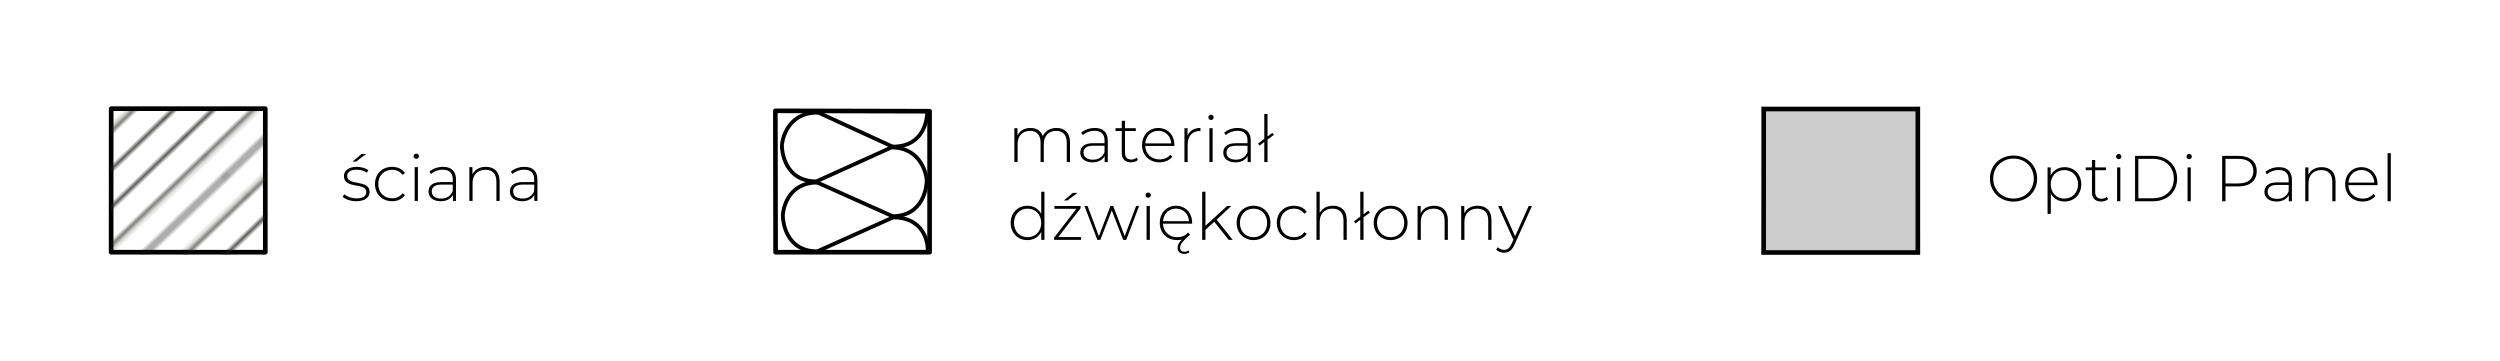 <?xml version="1.0" encoding="utf-8"?>
<!-- Generator: Adobe Illustrator 16.0.0, SVG Export Plug-In . SVG Version: 6.00 Build 0)  -->
<!DOCTYPE svg PUBLIC "-//W3C//DTD SVG 1.1//EN" "http://www.w3.org/Graphics/SVG/1.1/DTD/svg11.dtd">
<svg version="1.1" id="Warstwa_1" xmlns="http://www.w3.org/2000/svg" xmlns:xlink="http://www.w3.org/1999/xlink" x="0px" y="0px"
	 width="540px" height="78px" viewBox="0 0 540 78" enable-background="new 0 0 540 78" xml:space="preserve">
<pattern  y="-0.026" width="72" height="72" patternUnits="userSpaceOnUse" id="Unnamed_Pattern_2" viewBox="72.25 -72 72 72" overflow="visible">
	<g>
		<polygon fill="none" points="72.25,-72 144.25,-72 144.25,0 72.25,0 		"/>
		<g>
			<defs>
				<rect id="SVGID_1_" x="72.25" y="-72" width="72" height="72"/>
			</defs>
			<clipPath id="SVGID_2_">
				<use xlink:href="#SVGID_1_"  overflow="visible"/>
			</clipPath>
			
				<line clip-path="url(#SVGID_2_)" fill="none" stroke="#1D1D1B" stroke-width="0.72" x1="144" y1="-3.601" x2="216.5" y2="-3.601"/>
			<line clip-path="url(#SVGID_2_)" fill="none" stroke="#1D1D1B" stroke-width="0.72" x1="144" y1="-18" x2="216.5" y2="-18"/>
			
				<line clip-path="url(#SVGID_2_)" fill="none" stroke="#1D1D1B" stroke-width="0.72" x1="144" y1="-32.399" x2="216.5" y2="-32.399"/>
			<line clip-path="url(#SVGID_2_)" fill="none" stroke="#1D1D1B" stroke-width="0.72" x1="144" y1="-46.8" x2="216.5" y2="-46.8"/>
			<line clip-path="url(#SVGID_2_)" fill="none" stroke="#1D1D1B" stroke-width="0.72" x1="144" y1="-61.2" x2="216.5" y2="-61.2"/>
			<line clip-path="url(#SVGID_2_)" fill="none" stroke="#1D1D1B" stroke-width="0.72" x1="144" y1="-10.8" x2="216.5" y2="-10.8"/>
			<line clip-path="url(#SVGID_2_)" fill="none" stroke="#1D1D1B" stroke-width="0.72" x1="144" y1="-25.2" x2="216.5" y2="-25.2"/>
			<line clip-path="url(#SVGID_2_)" fill="none" stroke="#1D1D1B" stroke-width="0.72" x1="144" y1="-39.6" x2="216.5" y2="-39.6"/>
			<line clip-path="url(#SVGID_2_)" fill="none" stroke="#1D1D1B" stroke-width="0.72" x1="144" y1="-54" x2="216.5" y2="-54"/>
			
				<line clip-path="url(#SVGID_2_)" fill="none" stroke="#1D1D1B" stroke-width="0.72" x1="144" y1="-68.399" x2="216.5" y2="-68.399"/>
			
				<line clip-path="url(#SVGID_2_)" fill="none" stroke="#1D1D1B" stroke-width="0.72" x1="72" y1="-3.601" x2="144.5" y2="-3.601"/>
			<line clip-path="url(#SVGID_2_)" fill="none" stroke="#1D1D1B" stroke-width="0.72" x1="72" y1="-18" x2="144.5" y2="-18"/>
			
				<line clip-path="url(#SVGID_2_)" fill="none" stroke="#1D1D1B" stroke-width="0.72" x1="72" y1="-32.399" x2="144.5" y2="-32.399"/>
			<line clip-path="url(#SVGID_2_)" fill="none" stroke="#1D1D1B" stroke-width="0.72" x1="72" y1="-46.8" x2="144.5" y2="-46.8"/>
			<line clip-path="url(#SVGID_2_)" fill="none" stroke="#1D1D1B" stroke-width="0.72" x1="72" y1="-61.2" x2="144.5" y2="-61.2"/>
			<line clip-path="url(#SVGID_2_)" fill="none" stroke="#1D1D1B" stroke-width="0.72" x1="72" y1="-10.8" x2="144.5" y2="-10.8"/>
			<line clip-path="url(#SVGID_2_)" fill="none" stroke="#1D1D1B" stroke-width="0.72" x1="72" y1="-25.2" x2="144.5" y2="-25.2"/>
			<line clip-path="url(#SVGID_2_)" fill="none" stroke="#1D1D1B" stroke-width="0.72" x1="72" y1="-39.6" x2="144.5" y2="-39.6"/>
			<line clip-path="url(#SVGID_2_)" fill="none" stroke="#1D1D1B" stroke-width="0.72" x1="72" y1="-54" x2="144.5" y2="-54"/>
			
				<line clip-path="url(#SVGID_2_)" fill="none" stroke="#1D1D1B" stroke-width="0.72" x1="72" y1="-68.399" x2="144.5" y2="-68.399"/>
			<line clip-path="url(#SVGID_2_)" fill="none" stroke="#1D1D1B" stroke-width="0.72" x1="0" y1="-3.601" x2="72.5" y2="-3.601"/>
			<line clip-path="url(#SVGID_2_)" fill="none" stroke="#1D1D1B" stroke-width="0.72" x1="0" y1="-18" x2="72.5" y2="-18"/>
			
				<line clip-path="url(#SVGID_2_)" fill="none" stroke="#1D1D1B" stroke-width="0.72" x1="0" y1="-32.399" x2="72.5" y2="-32.399"/>
			<line clip-path="url(#SVGID_2_)" fill="none" stroke="#1D1D1B" stroke-width="0.72" x1="0" y1="-46.8" x2="72.5" y2="-46.8"/>
			<line clip-path="url(#SVGID_2_)" fill="none" stroke="#1D1D1B" stroke-width="0.72" x1="0" y1="-61.2" x2="72.5" y2="-61.2"/>
			<line clip-path="url(#SVGID_2_)" fill="none" stroke="#1D1D1B" stroke-width="0.72" x1="0" y1="-10.8" x2="72.5" y2="-10.8"/>
			<line clip-path="url(#SVGID_2_)" fill="none" stroke="#1D1D1B" stroke-width="0.72" x1="0" y1="-25.2" x2="72.5" y2="-25.2"/>
			<line clip-path="url(#SVGID_2_)" fill="none" stroke="#1D1D1B" stroke-width="0.72" x1="0" y1="-39.6" x2="72.5" y2="-39.6"/>
			<line clip-path="url(#SVGID_2_)" fill="none" stroke="#1D1D1B" stroke-width="0.72" x1="0" y1="-54" x2="72.5" y2="-54"/>
			
				<line clip-path="url(#SVGID_2_)" fill="none" stroke="#1D1D1B" stroke-width="0.72" x1="0" y1="-68.399" x2="72.5" y2="-68.399"/>
		</g>
	</g>
</pattern>
<g id="legenda">
	<g id="box3">
		<polygon fill="none" stroke="#000000" stroke-linecap="round" stroke-linejoin="round" stroke-miterlimit="10" points="24,54.474 
			57.307,54.474 57.304,23.474 24.014,23.474 		"/>
		
			<pattern  id="SVGID_3_" xlink:href="#Unnamed_Pattern_2" patternTransform="matrix(0.611 -0.584 0.611 0.584 13389.315 4884.077)">
		</pattern>
		<polygon fill="url(#SVGID_3_)" points="24,54.974 24.014,23.974 57.304,23.974 57.307,54.974 		"/>
		<g>
			<path d="M74.022,42.524l0.322-0.56c0.56,0.476,1.555,0.882,2.633,0.882c1.541,0,2.157-0.546,2.157-1.372
				c0-2.13-4.847-0.561-4.847-3.433c0-1.106,0.924-2.003,2.773-2.003c0.925,0,1.933,0.28,2.507,0.715l-0.322,0.56
				c-0.616-0.448-1.415-0.658-2.199-0.658c-1.429,0-2.059,0.589-2.059,1.373c0,2.199,4.847,0.645,4.847,3.432
				c0,1.19-1.022,2.003-2.885,2.003C75.746,43.463,74.597,43.057,74.022,42.524z M78.099,33.252h1.008l-2.199,1.652h-0.757
				L78.099,33.252z"/>
			<path d="M80.995,39.751c0-2.185,1.555-3.712,3.698-3.712c1.163,0,2.171,0.448,2.773,1.345l-0.518,0.378
				c-0.532-0.742-1.345-1.092-2.255-1.092c-1.723,0-2.983,1.232-2.983,3.081c0,1.85,1.261,3.082,2.983,3.082
				c0.911,0,1.723-0.351,2.255-1.093l0.518,0.378c-0.602,0.883-1.611,1.345-2.773,1.345C82.549,43.463,80.995,41.923,80.995,39.751z
				"/>
			<path d="M89.339,33.756c0-0.308,0.252-0.574,0.574-0.574s0.574,0.252,0.574,0.561c0,0.322-0.252,0.574-0.574,0.574
				S89.339,34.064,89.339,33.756z M89.563,36.096h0.7v7.312h-0.7V36.096z"/>
			<path d="M98.498,38.771v4.637h-0.672v-1.303c-0.462,0.841-1.359,1.358-2.633,1.358c-1.639,0-2.633-0.84-2.633-2.087
				c0-1.106,0.7-2.045,2.731-2.045h2.507v-0.588c0-1.359-0.743-2.088-2.171-2.088c-1.008,0-1.919,0.379-2.521,0.925l-0.35-0.504
				c0.729-0.645,1.793-1.037,2.928-1.037C97.489,36.039,98.498,36.964,98.498,38.771z M97.797,41.25v-1.373h-2.494
				c-1.513,0-2.045,0.631-2.045,1.471c0,0.953,0.742,1.541,2.031,1.541C96.522,42.889,97.377,42.301,97.797,41.25z"/>
			<path d="M107.92,39.135v4.272h-0.7v-4.216c0-1.653-0.883-2.521-2.368-2.521c-1.723,0-2.773,1.106-2.773,2.843v3.895h-0.7v-7.312
				h0.672v1.582c0.49-1.022,1.513-1.639,2.899-1.639C106.73,36.039,107.92,37.09,107.92,39.135z"/>
			<path d="M116.082,38.771v4.637h-0.672v-1.303c-0.462,0.841-1.359,1.358-2.633,1.358c-1.639,0-2.633-0.84-2.633-2.087
				c0-1.106,0.7-2.045,2.731-2.045h2.507v-0.588c0-1.359-0.743-2.088-2.171-2.088c-1.008,0-1.919,0.379-2.521,0.925l-0.35-0.504
				c0.729-0.645,1.793-1.037,2.928-1.037C115.073,36.039,116.082,36.964,116.082,38.771z M115.381,41.25v-1.373h-2.494
				c-1.513,0-2.045,0.631-2.045,1.471c0,0.953,0.742,1.541,2.031,1.541C114.106,42.889,114.961,42.301,115.381,41.25z"/>
		</g>
	</g>
	<g id="box1_1_">
		<g id="box1">
			<polygon fill="none" stroke="#000000" stroke-linecap="round" stroke-linejoin="round" stroke-miterlimit="10" points="
				167.53,54.474 200.796,54.474 200.793,24.021 167.478,23.938 			"/>
			
				<path fill="none" stroke="#000000" stroke-width="0.831" stroke-linecap="round" stroke-linejoin="round" stroke-miterlimit="10" d="
				M192.881,31.673c6.899,0,7.388-6.277,7.388-7.352"/>
			
				<line fill="none" stroke="#000000" stroke-width="0.831" stroke-linecap="round" stroke-linejoin="round" stroke-miterlimit="10" x1="176.601" y1="24.249" x2="192.997" y2="31.772"/>
			
				<line fill="none" stroke="#000000" stroke-width="0.831" stroke-linecap="round" stroke-linejoin="round" stroke-miterlimit="10" x1="176.536" y1="39.429" x2="192.628" y2="46.626"/>
			
				<path fill="none" stroke="#000000" stroke-width="0.831" stroke-linecap="round" stroke-linejoin="round" stroke-miterlimit="10" d="
				M192.728,46.712c6.898,0,7.443-6.629,7.443-7.703c0-1.076-1.09-7.164-7.625-7.164l-16.214,7.34c-6.897,0-7.442-6.625-7.442-7.699
				s1.089-7.164,7.623-7.164"/>
			
				<path fill="none" stroke="#000000" stroke-width="0.831" stroke-linecap="round" stroke-linejoin="round" stroke-miterlimit="10" d="
				M200.374,54.116c0.105-1.867-0.907-7.166-7.443-7.166l-16.395,7.346c-6.898,0-7.443-6.627-7.443-7.703
				c0-1.162,0.908-7.164,7.443-7.164"/>
		</g>
		<g>
			<path d="M231.121,30.735v4.272h-0.701v-4.216c0-1.653-0.854-2.521-2.283-2.521c-1.653,0-2.675,1.106-2.675,2.843v3.895h-0.7
				v-4.216c0-1.653-0.854-2.521-2.283-2.521c-1.653,0-2.676,1.106-2.676,2.843v3.895h-0.7v-7.312h0.672v1.568
				c0.476-1.022,1.471-1.625,2.801-1.625c1.317,0,2.283,0.603,2.676,1.766c0.476-1.065,1.541-1.766,2.956-1.766
				C229.972,27.64,231.121,28.69,231.121,30.735z"/>
			<path d="M239.279,30.371v4.637h-0.672v-1.303c-0.462,0.841-1.359,1.358-2.633,1.358c-1.639,0-2.633-0.84-2.633-2.087
				c0-1.106,0.7-2.045,2.731-2.045h2.507v-0.588c0-1.359-0.743-2.088-2.171-2.088c-1.008,0-1.919,0.379-2.521,0.925l-0.35-0.504
				c0.729-0.645,1.793-1.037,2.928-1.037C238.271,27.64,239.279,28.564,239.279,30.371z M238.579,32.851v-1.373h-2.494
				c-1.513,0-2.045,0.631-2.045,1.471c0,0.953,0.742,1.541,2.031,1.541C237.304,34.489,238.159,33.901,238.579,32.851z"/>
			<path d="M245.789,34.546c-0.364,0.35-0.953,0.518-1.499,0.518c-1.289,0-1.989-0.756-1.989-1.988v-4.777h-1.345v-0.602h1.345
				v-1.598h0.7v1.598h2.325v0.602h-2.325v4.707c0,0.938,0.462,1.457,1.359,1.457c0.434,0,0.84-0.141,1.135-0.406L245.789,34.546z"/>
			<path d="M253.658,31.52h-6.29c0.07,1.737,1.345,2.914,3.096,2.914c0.925,0,1.779-0.336,2.339-1.022l0.406,0.462
				c-0.645,0.784-1.653,1.19-2.759,1.19c-2.213,0-3.768-1.54-3.768-3.712c0-2.171,1.499-3.712,3.502-3.712
				c2.003,0,3.488,1.513,3.488,3.685C253.672,31.38,253.658,31.45,253.658,31.52z M247.382,30.974h5.603
				c-0.098-1.583-1.247-2.718-2.801-2.718C248.629,28.256,247.495,29.377,247.382,30.974z"/>
			<path d="M259.298,27.64v0.687c-0.056,0-0.112-0.014-0.168-0.014c-1.625,0-2.591,1.078-2.591,2.886v3.81h-0.7v-7.312h0.672v1.597
				C256.959,28.229,257.925,27.64,259.298,27.64z"/>
			<path d="M261.004,25.356c0-0.308,0.252-0.574,0.574-0.574s0.574,0.252,0.574,0.561c0,0.322-0.252,0.574-0.574,0.574
				S261.004,25.665,261.004,25.356z M261.229,27.696h0.7v7.312h-0.7V27.696z"/>
			<path d="M270.163,30.371v4.637h-0.672v-1.303c-0.462,0.841-1.359,1.358-2.633,1.358c-1.639,0-2.633-0.84-2.633-2.087
				c0-1.106,0.7-2.045,2.731-2.045h2.507v-0.588c0-1.359-0.743-2.088-2.171-2.088c-1.008,0-1.919,0.379-2.521,0.925l-0.35-0.504
				c0.729-0.645,1.793-1.037,2.928-1.037C269.155,27.64,270.163,28.564,270.163,30.371z M269.463,32.851v-1.373h-2.494
				c-1.513,0-2.045,0.631-2.045,1.471c0,0.953,0.742,1.541,2.031,1.541C268.188,34.489,269.042,33.901,269.463,32.851z"/>
			<path d="M273.787,30.147v4.86h-0.7V30.68l-1.037,0.771l-0.322-0.435l1.359-1.022v-5.379h0.7v4.86l1.037-0.784l0.336,0.435
				L273.787,30.147z"/>
			<path d="M225.602,41.414v10.394h-0.687v-1.723c-0.574,1.135-1.681,1.778-2.998,1.778c-2.059,0-3.614-1.526-3.614-3.712
				c0-2.199,1.555-3.712,3.614-3.712c1.303,0,2.396,0.645,2.984,1.751v-4.776H225.602z M224.902,48.151
				c0-1.835-1.261-3.081-2.942-3.081c-1.681,0-2.941,1.246-2.941,3.081s1.261,3.082,2.941,3.082
				C223.641,51.233,224.902,49.986,224.902,48.151z"/>
			<path d="M233.497,51.205v0.603h-5.813v-0.477l4.819-6.233h-4.749v-0.602h5.659v0.476l-4.833,6.233H233.497z M230.555,43.305
				h-0.756l1.947-1.652h1.008L230.555,43.305z"/>
			<path d="M246.044,44.496l-2.773,7.312h-0.659l-2.465-6.346l-2.479,6.346h-0.645l-2.773-7.312h0.672l2.437,6.527l2.494-6.527
				h0.602l2.479,6.513l2.465-6.513H246.044z"/>
			<path d="M247.438,42.156c0-0.308,0.252-0.574,0.574-0.574s0.574,0.252,0.574,0.561c0,0.322-0.252,0.574-0.574,0.574
				S247.438,42.465,247.438,42.156z M247.662,44.496h0.7v7.312h-0.7V44.496z"/>
			<path d="M257.493,48.319h-6.29c0.07,1.737,1.345,2.914,3.096,2.914c0.925,0,1.779-0.336,2.339-1.022l0.406,0.462
				c-0.14,0.168-0.308,0.309-0.518,0.49c-1.373,1.232-1.625,1.793-1.625,2.367s0.406,0.854,0.953,0.854
				c0.322,0,0.644-0.112,0.868-0.294l0.196,0.406c-0.322,0.238-0.701,0.351-1.121,0.351c-0.854,0-1.443-0.49-1.443-1.289
				c0-0.504,0.21-1.135,0.924-1.807c-0.322,0.069-0.658,0.111-0.994,0.111c-2.213,0-3.768-1.54-3.768-3.712
				c0-2.171,1.499-3.712,3.502-3.712c2.003,0,3.488,1.513,3.488,3.685C257.507,48.18,257.493,48.25,257.493,48.319z M251.218,47.773
				h5.603c-0.098-1.583-1.247-2.718-2.801-2.718C252.464,45.056,251.33,46.177,251.218,47.773z"/>
			<path d="M262.279,47.899l-1.905,1.737v2.171h-0.7V41.414h0.7v7.354l4.679-4.271h0.896l-3.152,2.955l3.46,4.356h-0.869
				L262.279,47.899z"/>
			<path d="M267.107,48.151c0-2.171,1.555-3.712,3.656-3.712s3.656,1.541,3.656,3.712c0,2.172-1.555,3.712-3.656,3.712
				S267.107,50.323,267.107,48.151z M273.705,48.151c0-1.835-1.26-3.081-2.941-3.081c-1.681,0-2.941,1.246-2.941,3.081
				s1.261,3.082,2.941,3.082C272.444,51.233,273.705,49.986,273.705,48.151z"/>
			<path d="M275.788,48.151c0-2.185,1.555-3.712,3.698-3.712c1.163,0,2.171,0.448,2.773,1.345l-0.518,0.378
				c-0.532-0.742-1.345-1.092-2.255-1.092c-1.723,0-2.983,1.232-2.983,3.081c0,1.85,1.261,3.082,2.983,3.082
				c0.911,0,1.723-0.351,2.255-1.093l0.518,0.378c-0.602,0.883-1.611,1.345-2.773,1.345
				C277.342,51.863,275.788,50.323,275.788,48.151z"/>
			<path d="M290.897,47.535v4.272h-0.7v-4.216c0-1.653-0.883-2.521-2.368-2.521c-1.723,0-2.773,1.106-2.773,2.843v3.895h-0.7V41.414
				h0.7v4.608c0.504-0.994,1.513-1.583,2.872-1.583C289.707,44.439,290.897,45.49,290.897,47.535z"/>
			<path d="M294.52,46.947v4.86h-0.7v-4.328l-1.037,0.771l-0.322-0.435l1.359-1.022v-5.379h0.7v4.86l1.037-0.784l0.336,0.435
				L294.52,46.947z"/>
			<path d="M296.717,48.151c0-2.171,1.555-3.712,3.656-3.712s3.656,1.541,3.656,3.712c0,2.172-1.555,3.712-3.656,3.712
				S296.717,50.323,296.717,48.151z M303.315,48.151c0-1.835-1.261-3.081-2.942-3.081c-1.681,0-2.941,1.246-2.941,3.081
				s1.261,3.082,2.941,3.082C302.054,51.233,303.315,49.986,303.315,48.151z"/>
			<path d="M312.737,47.535v4.272h-0.7v-4.216c0-1.653-0.883-2.521-2.368-2.521c-1.723,0-2.773,1.106-2.773,2.843v3.895h-0.7v-7.312
				h0.672v1.582c0.49-1.022,1.513-1.639,2.899-1.639C311.546,44.439,312.737,45.49,312.737,47.535z"/>
			<path d="M322.159,47.535v4.272h-0.7v-4.216c0-1.653-0.883-2.521-2.368-2.521c-1.723,0-2.773,1.106-2.773,2.843v3.895h-0.7v-7.312
				h0.672v1.582c0.49-1.022,1.513-1.639,2.899-1.639C320.968,44.439,322.159,45.49,322.159,47.535z"/>
			<path d="M330.908,44.496l-3.754,8.306c-0.588,1.345-1.317,1.779-2.283,1.779c-0.659,0-1.275-0.224-1.695-0.658l0.351-0.532
				c0.378,0.392,0.812,0.574,1.358,0.574c0.672,0,1.163-0.309,1.611-1.303l0.393-0.883l-3.292-7.283h0.742l2.928,6.541l2.928-6.541
				H330.908z"/>
		</g>
	</g>
	<g id="box_2">
		<polygon fill="#CCCCCC" stroke="#000000" stroke-miterlimit="10" points="380.946,54.541 380.963,23.541 414.252,23.541 
			414.256,54.541 		"/>
		<g>
			<path d="M429.826,38.572c0-2.844,2.171-4.973,5.099-4.973c2.914,0,5.099,2.115,5.099,4.973s-2.185,4.973-5.099,4.973
				C431.997,43.545,429.826,41.415,429.826,38.572z M439.295,38.572c0-2.479-1.877-4.314-4.371-4.314
				c-2.507,0-4.384,1.835-4.384,4.314s1.877,4.314,4.384,4.314C437.417,42.887,439.295,41.052,439.295,38.572z"/>
			<path d="M449.556,39.818c0,2.199-1.555,3.712-3.614,3.712c-1.289,0-2.381-0.63-2.97-1.723v4.385h-0.7V36.163h0.672v1.723
				c0.574-1.121,1.681-1.779,2.998-1.779C448.001,36.106,449.556,37.634,449.556,39.818z M448.855,39.818
				c0-1.835-1.275-3.081-2.956-3.081c-1.681,0-2.941,1.246-2.941,3.081s1.26,3.082,2.941,3.082
				C447.581,42.9,448.855,41.653,448.855,39.818z"/>
			<path d="M455.35,43.013c-0.364,0.35-0.953,0.518-1.499,0.518c-1.289,0-1.989-0.756-1.989-1.988v-4.777h-1.345v-0.602h1.345
				v-1.598h0.7v1.598h2.325v0.602h-2.325v4.707c0,0.938,0.462,1.457,1.359,1.457c0.434,0,0.84-0.141,1.134-0.406L455.35,43.013z"/>
			<path d="M457.069,33.823c0-0.308,0.252-0.574,0.574-0.574s0.574,0.252,0.574,0.561c0,0.322-0.252,0.574-0.574,0.574
				S457.069,34.132,457.069,33.823z M457.293,36.163h0.7v7.312h-0.7V36.163z"/>
			<path d="M461.172,33.669h3.879c3.11,0,5.211,2.046,5.211,4.903s-2.101,4.902-5.211,4.902h-3.879V33.669z M464.996,42.83
				c2.773,0,4.552-1.765,4.552-4.258s-1.778-4.259-4.552-4.259h-3.11v8.517H464.996z"/>
			<path d="M472.287,33.823c0-0.308,0.252-0.574,0.574-0.574s0.574,0.252,0.574,0.561c0,0.322-0.252,0.574-0.574,0.574
				S472.287,34.132,472.287,33.823z M472.512,36.163h0.699v7.312h-0.699V36.163z"/>
			<path d="M487.453,36.976c0,2.059-1.485,3.291-3.951,3.291h-2.801v3.208h-0.715v-9.806h3.516
				C485.968,33.669,487.453,34.902,487.453,36.976z M486.725,36.976c0-1.695-1.121-2.662-3.223-2.662h-2.801v5.309h2.801
				C485.604,39.622,486.725,38.656,486.725,36.976z"/>
			<path d="M495.053,38.838v4.637h-0.672v-1.303c-0.463,0.841-1.359,1.358-2.633,1.358c-1.64,0-2.634-0.84-2.634-2.087
				c0-1.106,0.7-2.045,2.731-2.045h2.508v-0.588c0-1.359-0.743-2.088-2.172-2.088c-1.008,0-1.919,0.379-2.521,0.925l-0.35-0.504
				c0.729-0.645,1.793-1.037,2.928-1.037C494.045,36.106,495.053,37.031,495.053,38.838z M494.354,41.317v-1.373h-2.494
				c-1.513,0-2.045,0.631-2.045,1.471c0,0.953,0.742,1.541,2.031,1.541C493.078,42.956,493.933,42.368,494.354,41.317z"/>
			<path d="M504.477,39.202v4.272h-0.701v-4.216c0-1.653-0.883-2.521-2.367-2.521c-1.723,0-2.773,1.106-2.773,2.843v3.895h-0.7
				v-7.312h0.673v1.582c0.49-1.022,1.512-1.639,2.898-1.639C503.285,36.106,504.477,37.157,504.477,39.202z"/>
			<path d="M513.533,39.986h-6.289c0.07,1.737,1.345,2.914,3.096,2.914c0.925,0,1.779-0.336,2.34-1.022l0.406,0.462
				c-0.645,0.784-1.653,1.19-2.76,1.19c-2.213,0-3.768-1.54-3.768-3.712c0-2.171,1.498-3.712,3.502-3.712
				c2.002,0,3.487,1.513,3.487,3.685C513.548,39.847,513.533,39.917,513.533,39.986z M507.258,39.44h5.604
				c-0.098-1.583-1.246-2.718-2.801-2.718C508.505,36.723,507.371,37.844,507.258,39.44z"/>
			<path d="M515.715,33.081h0.699v10.394h-0.699V33.081z"/>
		</g>
	</g>
</g>
<g>
</g>
<g>
</g>
<g>
</g>
<g>
</g>
<g>
</g>
<g>
</g>
</svg>
